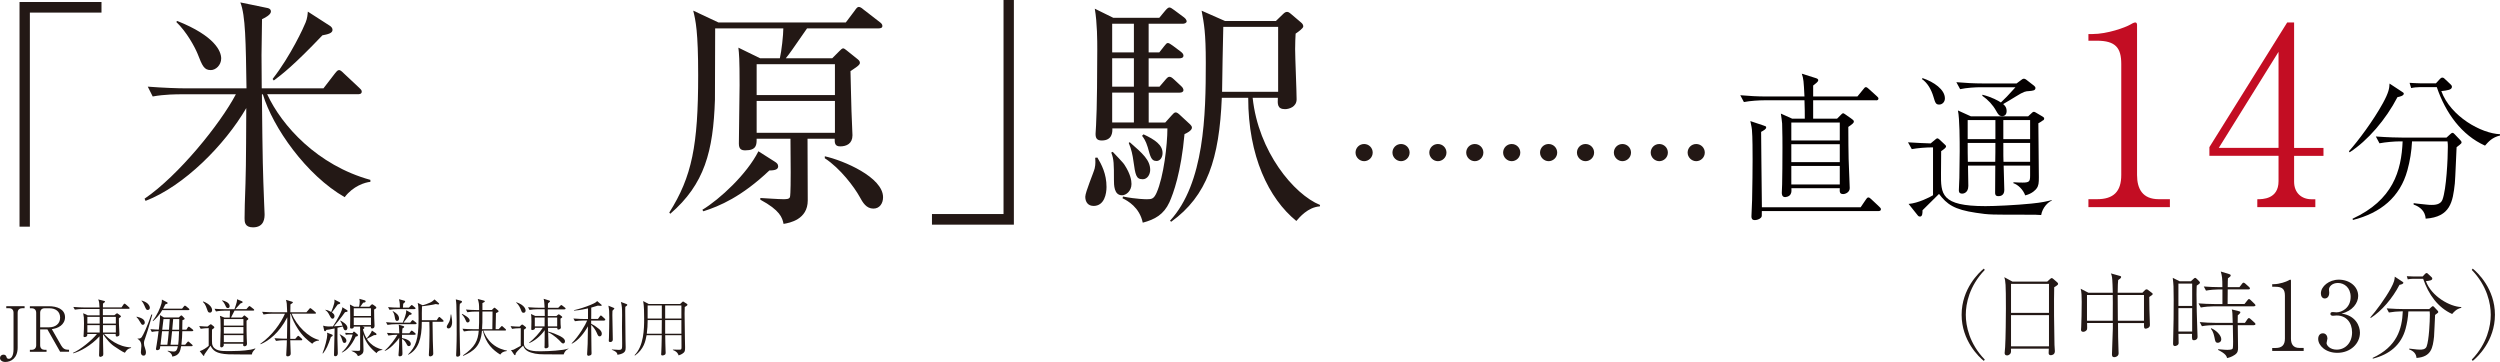<?xml version="1.0" encoding="UTF-8"?>
<svg id="Layer_2" data-name="Layer 2" xmlns="http://www.w3.org/2000/svg" viewBox="0 0 454.47 65.81">
  <defs>
    <style>
      .cls-1 {
        fill: #231815;
      }

      .cls-2 {
        fill: #c30d23;
      }

      .cls-3 {
        fill: #040000;
      }
    </style>
  </defs>
  <g id="_レイヤー_2" data-name="レイヤー 2">
    <g>
      <path class="cls-1" d="M5.43,2.29v38.91h-1.88V.36h14.9v1.93H5.43Z"/>
      <path class="cls-1" d="M62.69,35.86c-7-3.99-13.1-12.7-14.9-18.71h-.18c.13,12.88.18,13.82.4,19.61,0,.4.09,1.79.09,2.15,0,.63,0,2.42-2.11,2.42-1.53,0-1.53-1.03-1.53-1.66,0-.36.04-2.02.04-2.47.22-6.28.22-6.64.27-17.55-3.9,6.69-11.31,14.18-18.31,16.87l-.18-.4c6.19-4.22,13.73-13.55,16.6-18.98h-9.87c-.81,0-3.1,0-5.25.4l-.9-1.79c2.78.22,5.56.31,6.87.31h11.08c-.13-8.44-.18-13.28-1.12-15.62l4.8.99c.31.04.76.18.76.67,0,.63-1.26,1.21-1.62,1.39,0,1.03-.09,6.15-.09,6.51,0,.94.04,5.21.04,6.06h11.22l2.11-2.74c.22-.27.45-.58.72-.58.22,0,.45.18.81.54l2.87,2.69c.22.22.45.4.45.67,0,.45-.4.49-.72.49h-16.47c2.65,5.74,9.15,12.92,18.76,15.57v.36c-.99.09-3.14.76-4.67,2.78ZM38.32,12.74c-1.21,0-1.53-.72-2.42-3.01-.49-1.17-1.93-3.9-3.86-5.74l.18-.18c6.87,2.74,7.99,5.52,7.99,6.82,0,1.21-.99,2.11-1.88,2.11ZM58.61,6.42c-5.21,5.48-7.4,7.14-8.84,8.21l-.22-.27c3.28-4.17,5.74-9.56,6.01-10.28.31-.76.36-1.44.4-1.97l4.04,2.6c.18.13.45.36.45.72,0,.63-.9.81-1.84.99Z"/>
      <path class="cls-1" d="M159.68,5.16h-12.97c-2.78,3.99-3.05,4.44-3.86,5.43h8.44l1.35-1.35c.22-.22.45-.45.63-.45s.4.18.63.36l2.02,1.62c.27.22.4.4.4.67,0,.4-.76.85-1.71,1.48.04,1.12.13,6.19.18,7.23,0,.67.18,3.77.18,4.44,0,1.53-1.08,2.02-2.24,2.02-1.03,0-.99-.72-.99-1.39h-4.94c0,1.79.04,9.65.04,11.22,0,3.46-3.28,4.08-4.4,4.26-.22-1.12-.63-2.47-4.22-4.4v-.31c.72.04,3.32.22,4.13.22.63,0,1.12,0,1.26-.4.13-.49.13-3.72.13-4.49,0-.94-.04-5.12-.04-6.1h-6.15c0,1.08,0,2.11-2.06,2.11-.67,0-1.17-.18-1.17-1.21,0-1.71.13-9.15.13-10.64,0-4.85-.09-5.7-.22-6.82l3.95,1.93h3.59c.31-1.3.63-4.22.63-5.43h-12.39c-.04,2.06,0,11.13-.04,12.97-.31,9.38-1.88,15.35-8.12,20.73l-.18-.22c4.13-6.55,5.25-12.21,5.25-24.95,0-7.99-.45-9.92-.9-11.76l4.58,2.15h23.16l1.62-2.15c.27-.4.49-.67.72-.67s.49.13.85.45l3.01,2.33c.18.13.45.36.45.67,0,.4-.4.45-.72.45ZM139.84,31.01c-5.03,4.76-9.02,6.46-11.98,7.4l-.18-.27c3.19-1.93,8.12-6.51,10.19-10.64l2.96,1.88c.36.22.63.45.63.85,0,.49-.4.76-1.62.76ZM151.78,11.67h-14.23v5.61h14.23v-5.61ZM151.78,18.35h-14.23v5.79h14.23v-5.79ZM158.78,37.92c-1.3,0-1.93-1.08-2.51-2.15-.94-1.71-3.5-5.16-6.33-7v-.36c3.41.76,10.59,3.81,10.59,7.45,0,1.12-.63,2.06-1.75,2.06Z"/>
      <path class="cls-1" d="M169.42,40.84v-1.93h13.01V0h1.88v40.84h-14.9Z"/>
      <path class="cls-1" d="M198.77,37.43c-.94,0-1.48-.67-1.48-1.66,0-.85,1.53-4.4,1.71-5.16.18-.76.13-1.39.09-1.93l.4-.04c.76,1.26,1.66,2.96,1.66,5.34,0,1.21-.36,3.46-2.38,3.46ZM215.33,24.37c-.63,7-2.02,10.77-2.74,12.39-1.03,2.24-2.65,3.14-4.85,3.72-.58-2.78-2.74-3.99-3.68-4.44l.09-.31c2.51.49,4.22.49,4.35.49.9,0,1.26-.09,1.75-1.17,1.3-2.92,1.97-8.75,1.97-11.71h-10.01c.04.72-.04,2.2-1.93,2.2-.9,0-1.12-.45-1.12-1.21,0-.27.09-1.35.09-1.57.18-2.83.22-10.64.22-13.73,0-1.57,0-4.8-.45-7.45l3.37,1.66h8.35l1.08-1.3c.31-.36.54-.58.76-.58.27,0,.49.22.9.49l1.75,1.3c.31.22.49.54.49.72,0,.31-.4.45-.72.45h-6.19v5.21h1.93l.85-1.08c.36-.45.49-.63.72-.63s.49.22.9.49l1.44,1.08c.22.18.49.4.49.72,0,.4-.4.49-.72.49h-5.61v5.16h1.97l1.08-1.26c.31-.36.49-.54.72-.54.27,0,.45.13.81.45l1.35,1.26c.27.22.4.54.4.72,0,.27-.27.45-.67.45h-5.65v5.43h3.01l1.17-1.3c.27-.31.49-.54.72-.54s.49.18.9.58l1.75,1.62c.18.18.31.36.31.58,0,.54-1.03,1.03-1.35,1.17ZM203.98,35.5c-1.48,0-1.48-1.88-1.48-2.83,0-2.78,0-3.72-.49-4.94l.27-.13c.31.36,1.93,1.97,2.15,2.38,1.08,1.66,1.26,2.83,1.26,3.46,0,1.3-.99,2.06-1.71,2.06ZM206.13,4.31h-3.95v5.21h3.95v-5.21ZM206.13,10.59h-3.95v5.16h3.95v-5.16ZM206.13,16.83h-3.95v5.43h3.95v-5.43ZM207.7,32.58c-1.17,0-1.3-.76-1.66-3.32-.13-.99-.36-2.15-.85-3.28l.18-.13c2.38,2.06,3.72,3.28,3.72,5.03,0,.76-.45,1.71-1.39,1.71ZM210.21,29.26c-.9,0-1.08-.72-1.57-2.51-.36-1.17-.72-1.66-1.03-2.06l.27-.27c2.11.99,3.46,1.93,3.46,3.41,0,.72-.4,1.44-1.12,1.44ZM239.92,37.52c-2.15.13-3.72,2.02-4.26,2.65-5.03-4.08-8.75-11.8-8.75-22.39h-4.8c-.45,11.04-2.65,17.82-9.2,22.53l-.22-.18c6.28-6.82,6.51-19.34,6.51-28.68,0-5.56-.31-7.05-.76-9.51l4.26,1.88h9.24l1.3-1.26c.27-.27.49-.4.72-.4s.4.09.76.4l1.8,1.53c.27.22.4.45.4.72,0,.31-.85.94-1.39,1.3-.04.76-.09,1.62-.09,2.83,0,1.44.27,7.72.27,9.11s-1.39,1.79-2.11,1.79c-1.44,0-1.35-.99-1.3-2.06h-4.58c1.03,9.78,7.49,17.55,12.25,19.48l-.04.27ZM232.34,4.89h-9.96c-.04,1.71-.22,9.96-.22,11.8h10.19V4.89Z"/>
    </g>
    <g>
      <path class="cls-3" d="M341.05,18.23h-11.44v3.34h4.35l.63-.63c.14-.14.32-.35.46-.35.12,0,.23.09.4.2l1.07.75c.29.2.49.35.49.55,0,.26-.29.49-1.01.98,0,1.96.03,4.93.06,5.88.03.81.2,5.16.2,5.24,0,.78-.81,1.09-1.18,1.09-.69,0-.66-.43-.63-1.07h-8.79c0,.26.06.75-.14,1.07-.26.52-.98.55-1.01.55-.6,0-.6-.63-.6-.78,0-.43.06-1.09.06-1.53.03-.6.06-4.78.06-6.68,0-.32,0-3.05-.06-4.38-.03-.29-.14-1.27-.23-1.81l2.05.92h2.3c0-1.27,0-1.47-.06-3.34h-7.29c-.92,0-2.54.09-3.72.32l-.66-1.24c1.58.14,3.17.23,4.78.23h6.89c-.14-2.79-.17-3.23-.49-4.15l2.56.81c.29.09.43.2.43.37,0,.29-.35.52-.92.98v1.99h8.04l1.09-1.33c.17-.23.29-.37.46-.37s.35.17.52.32l1.47,1.33c.17.17.29.26.29.43,0,.26-.23.32-.43.32ZM341.45,38.37h-21.17c0,.89.03,1.01-.17,1.21-.26.29-.78.43-1.09.43-.52,0-.63-.29-.63-.66,0-.46.12-2.54.12-2.97.06-3.05.09-5.39.09-7.43,0-.92,0-4.21-.12-5.36-.03-.35-.06-.46-.29-1.58l2.33.78c.43.14.55.17.55.37,0,.32-.46.55-.92.81,0,1.87.09,8.24.14,13.71h17.95l.98-1.44c.12-.17.23-.35.43-.35.14,0,.32.12.49.29l1.5,1.41c.17.14.29.29.29.46,0,.26-.26.32-.46.32ZM334.45,22.27h-8.81v3.26h8.81v-3.26ZM334.45,26.21h-8.81v3.26h8.81v-3.26ZM334.45,30.16h-8.81v3.37h8.81v-3.37Z"/>
      <path class="cls-3" d="M371.04,39.09c-.66-.06-1.41-.06-1.87-.06-7.26,0-7.52.03-9.97-.35-3.95-.58-5.27-1.53-6.71-3.43-.49.46-2.56,2.54-3,2.97,0,.49,0,1.15-.46,1.15-.09,0-.26-.03-.37-.17l-1.7-2.13c1.7-.12,3.92-1.24,4.44-1.58v-8.7c-1.27,0-2.79.12-3.86.32l-.69-1.24c1.09.09,3.26.17,4.12.2l.75-.63c.23-.2.35-.29.49-.29.12,0,.26.14.35.2l.95.89c.17.14.26.26.26.37,0,.26-.43.55-.89.86,0,.32,0,.69-.03,3.98-.03,3.83-.03,6.02,8.07,6.02,1.7,0,5.5-.17,8.35-.46,2.02-.2,2.74-.4,3.69-.63l.03.09c-.69.26-1.7,1.27-1.93,2.62ZM352.52,19.01c-.63,0-.72-.35-1.04-1.41-.37-1.27-1.07-2.54-2.1-3.23l.12-.17c2.05.69,4.06,2.07,4.06,3.69,0,.66-.49,1.12-1.04,1.12ZM368.85,16.56c-.6.03-.89.03-2.45,1.01-.09.06-1.93,1.18-2.25,1.35.26.23.63.55.63,1.27,0,.55-.26.92-.81.92s-.75-.35-1.09-.95c-.6-1.09-1.47-2.02-2.51-2.74v-.2c1.73.43,2.88,1.09,3.37,1.41.6-.55,1.44-1.41,2.65-2.77h-6.37c-.86,0-2.51.09-3.69.35l-.69-1.27c1.53.14,3.28.23,4.78.23h6.17l.84-.63c.14-.12.32-.23.49-.23s.4.14.46.2l1.38,1.07c.17.14.26.26.26.43,0,.46-.55.49-1.18.55ZM371.36,21.89c-.12.12-.49.35-.81.52,0,1.41.09,8.27.09,9.82,0,.98-.03,1.53-.43,2.05-.09.14-.72.92-2.05,1.24-.4-1.09-1.33-1.96-2.16-2.22l.03-.17c.84.06,1.3.06,1.67.06,1.24,0,1.35-.23,1.35-1.3v-1.79h-4.81c0,.66.12,4.06.12,4.44,0,1.12-.89,1.12-1.09,1.12-.58,0-.58-.4-.58-.66,0-1.15.03-3.69.03-4.9h-4.96c0,.52.06,3.11.06,3.69,0,1.38-1.04,1.41-1.09,1.41-.63,0-.63-.4-.63-.63,0-.63.09-1.64.09-2.25.03-1.09.06-3.37.06-4.84,0-1.81,0-5.91-.32-7.4l2.36,1.07h10.4l.72-.66c.09-.09.2-.17.32-.17.09,0,.23.06.32.12l1.27.75c.12.09.29.17.29.35,0,.23-.14.29-.23.37ZM362.74,21.83h-5.04v3.46h5.04v-3.46ZM357.7,25.98c0,1.15,0,2.28.03,3.43h4.98c.03-.55.03-2.94.03-3.43h-5.04ZM369.05,21.83h-4.87v3.46h4.87v-3.46ZM369.05,25.98h-4.87c0,2.42,0,2.71.03,3.43h4.84v-3.43Z"/>
      <path class="cls-2" d="M379.65,37.65v-1.44h1.57c2.96,0,4.4-1.35,4.4-4.4V11.62c0-2.92-1.03-4.22-4.44-4.22h-1.53v-1.21h.72c2.74,0,6.01-1.21,6.87-1.71.31-.18.67-.4.94-.4.22,0,.31.22.31.45v27.28c0,2.56,1.03,4.4,3.95,4.4h2.02v1.44h-14.81Z"/>
      <path class="cls-2" d="M417.04,28.32v4.71c0,2.06,1.39,3.19,3.14,3.19h.72v1.44h-10.55v-1.44c.94,0,3.86,0,3.86-3.28v-4.62h-12.57v-1.57l14.14-22.66h1.26v22.8h5.34v1.44h-5.34ZM414.21,9.42l-10.86,17.46h10.86V9.42Z"/>
      <path class="cls-3" d="M435.83,17.66c-2.13,4.09-5.39,7.89-8.7,10.03l-.12-.2c1.67-1.87,4.41-5.53,6.17-8.73,1.07-1.96,1.18-2.71,1.21-3.57l2.19,1.44c.29.17.4.26.4.4,0,.37-.72.55-1.15.63ZM447.21,26.27s-.29.23-.63.49c-.06,1.04-.23,5.65-.32,6.57-.37,3.37-.81,6.11-5.3,6.42-.09-1.35-1.01-2.16-2.19-2.56v-.26c.43.06.63.09,2.3.26.4.06.75.06.95.06.49,0,1.64,0,1.99-.95.72-1.9.98-7.49.98-9.59,0-.46,0-.52-.06-1.01h-6.45c-.09,1.79-.37,3.54-.84,5.24-1.33,4.9-4.87,7.78-9.91,9.05l-.06-.23c7.35-3.4,8.87-8.67,9.1-14.06h-.49c-1.01,0-2.62.14-3.72.35l-.66-1.24c2.16.17,4.23.2,4.78.2h8.07l.66-.6c.2-.17.29-.26.43-.26s.23.09.37.23l1.04,1.09c.09.09.23.26.23.4,0,.17-.09.26-.29.4ZM451.74,26.47c-4.23-1.9-7.14-5.88-8.76-10.63h-3.08c-.46,0-1.12.06-1.58.17l-.29-.95c.52.03,1.61.09,2.05.09h2.74l.66-.72c.29-.32.4-.32.52-.32.2,0,.4.17.49.29l1.01.95c.12.12.23.23.23.43,0,.55-.81.66-1.93.78,1.7,4.64,7.29,7.72,10.69,7.84v.23c-1.47.35-2.13,1.15-2.74,1.84Z"/>
    </g>
    <g>
      <path class="cls-1" d="M4,56.04c-.47,0-.79.27-.79.83v6.31c0,1.96-1.25,2.62-2.23,2.62-.61,0-.98-.32-.98-.72,0-.36.28-.61.64-.61.28,0,.47.17.52.36.05.18.11.4.44.4.36,0,.86-.4.86-1.75v-6.62c0-.51-.28-.83-.79-.83h-.53v-.37h3.33v.37h-.47Z"/>
      <path class="cls-1" d="M10.94,63.96l-2.32-4.08h-1.32v2.88c0,.57.35.83.81.83h.35v.36h-3.03v-.36h.34c.47,0,.81-.28.81-.83v-5.89c0-.54-.32-.83-.81-.83h-.34v-.37h3.5c1.36,0,2.89.49,2.89,2,0,.66-.32,1.19-.77,1.54-.56.43-1.1.53-1.63.62l1.7,2.97c.33.57.7.78,1.26.78h.17v.36h-1.61ZM9.01,56.04h-.9c-.51,0-.81.32-.81.83v2.63h1.63c1.08,0,2-.59,2-1.75s-.86-1.71-1.93-1.71Z"/>
      <path class="cls-1" d="M22.73,64.14c-.5-.18-1.65-.98-1.65-.98-1.04-.62-1.71-1.5-2.36-2.43.01.52.02,2.79.05,3.26,0,.06.01.31.01.35,0,.19-.02.3-.15.39-.15.1-.32.15-.39.15-.19,0-.23-.2-.23-.32,0-.09.01-.49.02-.57,0-.45.05-2.44.06-2.85-1.53,1.68-3.55,2.77-4.78,3.09l-.05-.08c1.35-.57,3.5-2.35,4.36-3.43h-1.75c0,.26-.02.32-.06.36-.1.14-.26.2-.43.2-.19,0-.2-.12-.2-.19,0-.03.01-.16.02-.2.05-.54.07-1.58.07-2.09,0-1.07-.02-1.2-.15-1.86l.84.39h2.15c0-.17,0-.48-.01-1.16h-3.05c-.4,0-1.02.05-1.45.12l-.27-.49c.85.07,1.68.09,1.88.09h2.88c-.02-.62-.06-1.12-.24-1.46l1.07.27c.07.02.17.05.17.12,0,.07-.03.11-.14.19-.09.08-.17.14-.23.18,0,.05-.01.47-.01.69h3.38l.37-.54c.06-.08.1-.14.16-.14.08,0,.16.07.22.11l.61.54c.06.05.11.1.11.17,0,.1-.1.12-.17.12h-4.69v1.16h2.09l.37-.29c.06-.05.08-.06.12-.06.03,0,.08.02.11.05l.49.36c.07.06.1.08.1.15,0,.06-.03.1-.1.15q-.16.1-.27.19c0,.86,0,.9.09,2.66.01.11.01.23.01.24,0,.19-.03.27-.19.35-.1.06-.22.08-.27.08-.23,0-.23-.16-.22-.48h-2.12c.83.9,2.59,2.38,4.92,2.45v.1c-.64.16-.77.34-1.12.86ZM18.12,57.6h-2.24v1.23h2.24v-1.23ZM18.12,59.1h-2.24v1.35h2.24v-1.35ZM21.06,57.6h-2.34v1.23h2.34v-1.23ZM21.06,59.1h-2.34v1.35h2.34v-1.35Z"/>
      <path class="cls-1" d="M25.96,59.05c-.2,0-.27-.12-.5-.53-.27-.49-.39-.62-.65-.89l.03-.07c.69.18,1.48.42,1.48,1.1,0,.23-.18.39-.36.39ZM26.41,61.42c-.15.39-.24.64-.24.98,0,.32.06.5.2.9.15.42.16.62.16.76,0,.25-.07.59-.43.59-.41,0-.49-.4-.49-.62,0-.18.09-.95.09-1.11,0-.82-.37-1.14-.68-1.31v-.07c.39.06.61-.08.74-.25.28-.39,1.02-1.94,1.76-4.12l.17.03c-.83,2.86-1.01,3.5-1.28,4.22ZM26.88,56.35c-.28,0-.32-.09-.65-.85-.25-.56-.41-.7-.51-.81l.05-.06c.26.09.72.25,1.03.52.25.23.44.53.44.78,0,.04,0,.41-.36.41ZM35,60.21h-1.86c-.01.56-.06,1.66-.16,2.46h.68l.37-.44c.11-.12.12-.15.18-.15.03,0,.07,0,.2.12l.5.44c.07.06.11.1.11.17,0,.1-.1.12-.17.12h-1.92c-.16.89-.32,1.69-1.61,1.9-.03-.51-.52-.86-.84-.99l.02-.09c.24.06.69.16,1.02.16.37,0,.65-.09.81-.98h-3.2c-.05.39-.05.43-.09.5-.1.16-.32.23-.44.23-.19,0-.25-.11-.25-.24,0-.01.12-.66.12-.7.08-.4.32-2.16.36-2.52-.07,0-.73.03-1.23.14l-.27-.5c.78.07,1.37.08,1.54.08.25-2.08.24-2.24.2-2.65l.73.44h2.7l.31-.28c.09-.08.1-.09.16-.09s.12.06.16.09l.36.38s.08.08.08.15-.07.1-.16.15c-.05.02-.15.06-.24.09-.01.24-.02.33-.02.44-.01.2-.02,1.11-.02,1.29h.75l.25-.4c.05-.06.11-.15.18-.15.05,0,.1.03.2.11l.52.41s.11.1.11.17c0,.11-.1.12-.17.12ZM34.26,56.38h-4.77c-.54.98-1.27,1.65-1.67,2l-.06-.07c.81-1.03,1.35-2.28,1.59-3.13.06-.22.07-.35.08-.72l.9.47c.07.03.14.07.14.17s-.03.11-.4.22c-.11.22-.17.34-.42.79h3.45l.33-.41c.07-.08.11-.14.18-.14s.18.09.22.11l.5.42s.1.09.1.17c0,.1-.09.11-.17.11ZM29.46,60.21l-.28,2.46h1.24c.12-.93.14-1.04.27-2.46h-1.23ZM29.72,58c-.05.27-.19,1.63-.23,1.94h1.23l.14-1.94h-1.14ZM31.28,60.21c-.16,1.49-.17,1.68-.28,2.46h1.39c.05-.4.14-1.23.16-2.46h-1.26ZM31.48,58c-.02.28-.14,1.63-.17,1.94h1.25c.02-1.49.02-1.66.03-1.94h-1.11Z"/>
      <path class="cls-1" d="M46.08,63.8c-.22.25-.26.45-.3.64-.67-.01-3.63,0-4.23-.03-2.28-.1-2.84-.7-3.28-1.56-.36.52-.73,1.03-1.1,1.56-.03.2-.06.28-.14.28-.05,0-.08-.03-.11-.08l-.61-.78c.53-.14,1.36-.69,1.63-.98v-3.2c-.41,0-1.03.05-1.46.12l-.27-.49c.78.07,1.41.08,1.52.08l.43-.34c.07-.05.11-.07.16-.07s.09.02.12.05l.44.35s.08.09.08.16c0,.05-.01.08-.03.11-.05.05-.08.07-.39.3,0,.09-.03,2.32.02,2.61.27,1.29,1.73,1.29,2.63,1.29h.86c.51,0,2.19-.01,3.56-.26.34-.07.6-.16.77-.22l.05.06c-.06.07-.09.1-.36.4ZM38.16,56.83c-.32,0-.37-.18-.49-.53-.35-1.04-.59-1.24-.79-1.4l.07-.1c1.11.43,1.61,1.08,1.61,1.57,0,.26-.16.47-.4.47ZM46.05,56.46h-3.41c-.07.12-.51,1.04-.64,1.26h2l.28-.28c.06-.07.09-.1.14-.1s.12.06.12.06l.51.41c.09.07.09.11.09.15,0,.1-.02.12-.32.34,0,1.71,0,2.27.03,3.12.01.29.05.77.05,1.06,0,.47-.4.47-.45.47-.01,0-.25,0-.25-.24,0-.03.01-.12.02-.22h-3.55c.02.25.02.31-.03.42-.07.11-.22.24-.37.24-.14,0-.24-.08-.24-.25,0-.08.01-.17.01-.25.03-.76.07-2.26.07-2.69,0-1.92-.02-2.03-.14-2.55l.85.33h.94c.03-.86.03-.95.05-1.26h-1.09c-.23,0-.92.03-1.46.14l-.26-.49c.59.05,1.29.08,1.88.08h1.74c.47-1.31.47-1.49.47-1.81l.84.34c.16.07.18.11.18.18,0,.1-.05.12-.41.26-.15.16-.61.68-.92,1.02h2.01l.36-.41c.12-.14.15-.15.19-.15.06,0,.12.05.23.12l.53.42c.06.03.11.09.11.17,0,.11-.11.11-.17.11ZM41.42,56c-.23,0-.31-.15-.4-.36-.28-.64-.48-.82-.65-.96l.03-.08c.45.09,1.35.42,1.35,1.06,0,.26-.19.35-.34.35ZM44.25,58h-3.56v1.19h3.56v-1.19ZM44.25,59.46h-3.56v1.19h3.56v-1.19ZM44.25,60.92h-3.56v1.28h3.56v-1.28Z"/>
      <path class="cls-1" d="M56.77,62.5c-.82-.62-1.76-1.36-2.63-2.74-.54-.84-1.01-1.74-1.28-2.7h-.09c-.03,1.56-.03,1.73-.03,2.27,0,.28,0,1.12.03,2.27h.9l.36-.41c.11-.14.14-.14.19-.14.03,0,.08.01.19.11l.43.39c.06.06.11.12.11.19,0,.1-.09.12-.17.12h-2.02c.01.37.09,2.32.09,2.38,0,.15-.01.28-.19.42-.17.12-.31.12-.36.12-.2,0-.27-.09-.27-.26,0-.01,0-.07.01-.15.09-1.29.1-2.2.11-2.52h-.53c-.4,0-1.03.05-1.45.12l-.27-.49c.85.07,1.68.09,1.88.09h.39c0-.53.06-3.62.06-3.89-1.49,2.85-3.36,4.27-4.86,4.9l-.05-.08c2.19-1.53,3.73-3.76,4.48-5.47h-2.43c-.4,0-1.03.05-1.46.14l-.26-.49c.85.07,1.67.08,1.88.08h2.68c-.06-1.58-.07-1.77-.23-2.25l1.1.33c.1.03.16.06.16.14s-.05.1-.44.36c-.01.28-.01.49-.02,1.42h2.93l.51-.6c.09-.11.12-.15.18-.15s.17.09.22.12l.72.61c.06.05.1.09.1.17,0,.1-.09.11-.17.11h-4.26c.98,2.25,3.03,4.3,4.98,4.78v.1c-.61.05-.97.28-1.21.56Z"/>
      <path class="cls-1" d="M60.16,61.25c-.56,1.63-.82,2.2-1.44,3l-.09-.03c.43-1.02.87-2.78.87-3.39,0-.1-.02-.26-.05-.36l.91.35c.08.03.12.08.12.15,0,.15-.14.2-.33.29ZM62.72,56.75c-.6.91-1.94,2.48-2.02,2.57.16-.01,1.28-.09,1.57-.11-.18-.53-.33-.75-.42-.87l.05-.06c.25.14,1.26.67,1.26,1.32,0,.24-.15.45-.34.45-.28,0-.35-.23-.5-.7l-.97.23c-.02,1.12-.01,1.66-.01,1.96.01.41.07,2.57.07,2.68,0,.43-.26.54-.44.54-.25,0-.25-.18-.25-.26,0-.41.06-2.17.06-2.53s.03-1.94.05-2.27c-.69.16-1.14.24-1.49.27-.1.18-.15.24-.25.24-.05,0-.14-.03-.16-.14l-.19-.87c.51.18,1.18.16,1.78.14.7-1.01,1.82-3.04,1.7-3.49l.87.53c.09.06.1.11.1.17,0,.12-.11.16-.47.2ZM61.39,55.35c-.54.77-.73,1.02-1.06,1.44.24.18.48.36.48.68,0,.23-.14.47-.35.47s-.32-.16-.58-.67c-.22-.41-.33-.61-.75-.92l.02-.04c.16.02.49.07,1.06.41.1-.26.6-1.46.6-1.99,0-.08-.02-.2-.03-.28l.96.49c.07.03.11.08.11.16,0,.11-.08.16-.47.26ZM62.63,62.34c-.26,0-.31-.14-.45-.62-.02-.08-.18-.57-.43-.91l.02-.05c.65.36,1.2.7,1.2,1.18,0,.19-.11.4-.34.4ZM64.68,61.16c-.83,1.71-1.56,2.49-2.53,2.94v-.08c.91-.74,1.67-2.1,1.95-3.21h-.62c-.18,0-.44.02-.62.06l-.11-.37c.2.02.64.05.81.05h.54l.12-.18c.03-.06.08-.09.12-.09.06,0,.1.05.14.07l.51.43c.06.05.08.09.08.15,0,.2-.23.24-.39.25ZM68.44,64.19c-1.19-.96-1.96-1.94-2.43-3.43,0,.19.01.41.01.6.01.36.06,2.26.06,2.29,0,.48-.2.66-.33.75-.15.12-.36.27-.69.33-.14-.31-.24-.56-1.16-.94l.02-.04c.22.01.95.03,1.06.03.35,0,.49,0,.49-.24v-3.63c0-.41,0-.45-.01-.54h-1.15c0,.12.01.36-.39.36-.27,0-.28-.12-.28-.23,0-.26.03-1.44.03-1.68,0-.3-.02-1.57-.02-1.83,0-.17-.01-.44-.05-.64l.78.41h.9c.08-.32.11-.73.11-.93,0-.17-.02-.37-.07-.51l1,.28c.1.03.15.1.15.18,0,.19-.2.22-.45.24-.08.11-.45.64-.53.74h1.66l.32-.34s.12-.1.19-.1.12.03.17.07l.47.34c.07.05.11.11.11.19,0,.14-.15.22-.4.35,0,.11.02,1.44.02,1.48.01.24.06,1.34.06,1.49,0,.34-.2.47-.44.47-.2,0-.26-.1-.22-.34h-1.57l.19.05c.12.03.2.1.2.16,0,.11-.14.22-.26.28,0,.08.17.85.64,1.65.19-.16.81-.85.98-1.42l.72.49c.09.06.11.11.11.2,0,.15-.18.16-.44.14-.43.24-.87.47-1.31.68.09.16.28.47.65.81.62.59,1.29.91,2.19,1.14v.05c-.79.11-.97.4-1.09.61ZM67.44,56.04h-3.13v1.41h3.13v-1.41ZM67.44,57.72h-3.13v1.37h3.13v-1.37Z"/>
      <path class="cls-1" d="M75.37,60.86h-2.29v.6c.69.12,1.6.45,1.6,1.06,0,.34-.24.4-.35.4-.22,0-.25-.07-.48-.49-.09-.18-.39-.67-.77-.82.01.36.08,2.38.08,2.61,0,.26-.03.36-.1.42-.09.08-.24.14-.37.14-.25,0-.25-.17-.25-.26,0-.07.06-.74.07-.89.03-.5.07-1.4.07-2.23-.51.81-1.79,2.1-2.62,2.4l-.03-.06c1.11-.99,1.86-2.1,2.32-2.88h-.19c-.36,0-1,.05-1.46.14l-.26-.49c.62.05,1.25.08,1.88.08h.37c-.05-1.06-.06-1.17-.1-1.56l.83.24s.16.06.16.16c0,.09-.15.18-.32.28-.02.23-.05.39-.06.87h1.31l.24-.32c.09-.11.12-.16.18-.16.07,0,.17.08.22.11l.41.34c.06.05.11.09.11.18,0,.1-.09.11-.17.11ZM75.57,58.94h-3.68c-.35,0-.99.03-1.45.12l-.27-.49c.62.06,1.26.09,1.88.09h1.16c.17-.39.39-.98.45-1.19.15-.43.2-.71.17-1.08l.93.51c.06.03.07.09.07.14,0,.2-.23.2-.39.2-.37.47-.75.95-1.1,1.42h1.23l.26-.33s.11-.14.17-.14c.07,0,.16.08.2.11l.42.33c.06.05.11.09.11.17,0,.1-.09.12-.17.12ZM75.37,56.2h-3.11c-.35,0-1,.03-1.45.12l-.27-.49c.62.06,1.26.09,1.88.09h.27c.01-.29.02-.87-.16-1.53l.98.27c.08.02.15.07.15.16,0,.1-.22.27-.36.4-.01.09-.03.47-.05.7h1.08l.33-.33c.11-.11.14-.14.18-.14.07,0,.15.07.2.11l.39.33c.07.06.11.09.11.17,0,.1-.09.12-.17.12ZM72.19,58.34c-.31,0-.34-.24-.43-.74-.09-.48-.14-.66-.39-.99l.07-.05c.57.33,1.1.72,1.1,1.33,0,.07,0,.44-.35.44ZM80.45,58.5h-1.82c0,.09.05,3.03.05,3.39,0,.08.08,2.29.08,2.4,0,.4-.42.5-.54.5-.25,0-.26-.2-.26-.28,0-.19.06-1.16.07-1.37.05-1.71.05-3.01.05-3.27,0-.44-.01-.92-.03-1.36h-1.37c0,3.06-.62,5.02-2.46,5.98l-.05-.05c1.42-1.45,1.92-2.65,1.92-6.53,0-.91-.02-1.82-.05-2.17-.02-.27-.07-.5-.11-.68l.91.44c.45-.12.9-.3,1.32-.48.34-.15.64-.39.83-.59l.77.68c.06.06.07.08.07.12,0,.07-.05.12-.17.12-.07,0-.09,0-.45-.08-.49.15-1.87.33-2.5.41-.05.7-.01,1.83-.02,2.53h2.7l.28-.43s.11-.16.19-.16c.05,0,.09.02.22.14l.45.41s.11.12.11.19c0,.12-.11.12-.17.12Z"/>
      <path class="cls-1" d="M81.54,59.71c-.23,0-.32-.16-.32-.31,0-.14.05-.2.36-.75.14-.24.27-.54.36-1.49h.08c.05.28.17.95.17,1.39,0,.72-.3,1.16-.66,1.16ZM83.59,55.25c-.03.35-.05.54-.05,1.46,0,2.13.01,4.27.07,6.4,0,.2.05,1.11.05,1.31,0,.37-.4.42-.49.42-.2,0-.25-.11-.25-.27,0-.2.05-1.06.05-1.23.03-.98.05-1.63.05-2.57,0-1.4,0-4.18-.06-5.35-.01-.36-.05-.61-.1-1l.94.25c.1.02.18.06.18.16,0,.15-.09.22-.39.41ZM85.01,58.62c-.2,0-.26-.16-.34-.36-.22-.57-.51-.91-.72-1.12l.07-.08c.26.14,1.36.67,1.36,1.19,0,.22-.18.37-.37.37ZM90.97,64.48c-1.37-.85-2.63-1.99-3.2-4.36h-.16c-.22,2.79-1.48,3.7-3.39,4.57l-.07-.08c2.23-1.5,2.75-2.75,2.88-4.5h-1.24c-.35,0-.99.04-1.46.14l-.26-.49c.59.05,1.29.08,1.88.08h1.1c.05-.86.05-1.32.05-3.2h-.68c-.35,0-.99.03-1.46.12l-.26-.49c.59.05,1.28.09,1.88.09h.52c-.01-1.1-.01-1.23-.25-2.01l1.01.26c.2.06.27.07.27.18,0,.09-.06.12-.43.31v1.26h1.71l.31-.31c.07-.07.11-.11.18-.11.06,0,.09.03.17.1l.45.37c.07.06.11.1.11.17,0,.12-.06.16-.47.34-.03.7-.06,2.18-.06,2.91h.56l.39-.41c.08-.08.12-.15.18-.15s.09.02.2.12l.45.41c.07.07.11.1.11.18,0,.11-.14.11-.18.11h-3.95c.31.83.81,1.69,1.6,2.38,1.08.94,2.27,1.18,2.69,1.26v.08c-.79.1-.98.35-1.2.64ZM87.7,56.64c0,1.87,0,2.4-.07,3.2h1.87c.01-.22.03-1.71.03-2.07,0-.17.01-.98.01-1.14h-1.85Z"/>
      <path class="cls-1" d="M102.49,64.42h-2.12c-2.18,0-2.8,0-3.78-.31-.9-.27-1.24-.69-1.5-1.27-.06.04-1.09.98-1.32,1.36-.07.34-.07.36-.16.36-.06,0-.1-.03-.14-.08l-.58-.85c.09.01.28.01.49-.07.16-.07.51-.26,1.28-.69,0-.7,0-2.43.01-3.21-.72,0-1.27.07-1.59.12l-.26-.49c.61.06,1.14.08,1.63.09l.29-.27c.11-.1.12-.11.19-.11.06,0,.11.05.16.07l.43.34c.1.08.12.11.12.17,0,.08-.09.14-.14.17-.15.09-.16.1-.26.2v2.6c.16,1.31,2.01,1.31,3.04,1.31.14,0,2.26-.01,4.08-.27.47-.07.82-.18.97-.23v.06c-.48.2-.74.61-.86,1ZM95.18,56.86c-.27,0-.32-.12-.48-.53-.11-.29-.37-.92-.87-1.33l.03-.06c1.57.53,1.69,1.34,1.69,1.51,0,.25-.16.41-.37.41ZM102.63,56.25h-3.05v1.21h1.56l.26-.22c.11-.09.14-.1.18-.1.03,0,.09.02.14.06l.42.32s.07.07.07.11c0,.08-.02.1-.32.29,0,.33,0,.73.02,1.03.01.2.05.59.05.61,0,.29-.43.35-.45.35-.22,0-.2-.16-.2-.31h-1.68v.67c.76.2,1.48.48,2.02.75.28.14,1.06.5,1.06,1.02,0,.23-.15.4-.33.4-.19,0-.33-.16-.45-.3-.22-.25-1.17-1.23-2.28-1.74.01.32.03,1.74.05,2.03,0,.07.02.48.02.53,0,.35-.48.36-.5.36-.1,0-.24-.02-.24-.25,0-.03.02-.18.02-.19.01-.18.01-.31.01-.77,0-.29,0-1.69.01-2.09-.74,1.09-1.92,2.01-2.82,2.35l-.03-.06c.92-.7,1.93-1.82,2.5-2.72h-1.42s0,.19-.07.26c-.1.09-.31.15-.41.15-.15,0-.19-.05-.19-.23,0-.06.01-.34.01-.4.01-.17.02-.47.02-.92,0-.91-.03-1.12-.08-1.37l.76.35h1.75c0-.61-.02-.99-.02-1.21h-1.31c-.4,0-1.02.05-1.45.12l-.27-.49c.85.07,1.68.09,1.88.09h1.14c-.05-.96-.08-1.32-.19-1.62l1,.3c.12.03.17.06.17.14,0,.06-.02.1-.1.16-.11.08-.15.11-.26.23-.02.11-.02.16-.02.25v.56h1.87l.37-.37c.08-.08.14-.14.19-.14s.17.08.2.11l.47.37c.06.05.11.09.11.17,0,.1-.09.12-.17.12ZM97.22,57.73v1.61h1.78s.01-1.45.01-1.61h-1.79ZM101.29,57.73h-1.71c0,.74,0,.78.02,1.61h1.69v-1.61Z"/>
      <path class="cls-1" d="M109.86,58.28h-2.4c0,.26,0,.3.01.58.54.27,1.04.61,1.42.94.28.25.51.5.51.86,0,.23-.11.49-.39.49-.25,0-.33-.19-.54-.68-.19-.45-.6-1.06-1-1.41.01.73.03,3.91.05,4.55,0,.1.02.51.02.6,0,.23-.08.31-.18.36-.14.07-.35.11-.41.11-.12,0-.22-.14-.22-.28,0-.05.01-.16.01-.22.09-1.08.1-1.68.14-4.86-.65,1.18-1.73,2.57-2.92,3.16l-.05-.06c1.28-1.24,2.57-3.46,2.83-4.15h-.77c-.41,0-1.03.05-1.46.12l-.27-.49c.85.07,1.68.09,1.9.09h.75v-1.93c-1.45.33-2.17.39-2.55.41v-.08c1.03-.25,2.07-.56,3.05-.98.9-.37,1.01-.52,1.16-.68l.75.64c.09.07.09.1.09.12,0,.1-.15.11-.22.11-.1,0-.32-.02-.5-.04-.28.1-.47.16-1.19.36v1.27s-.01.79-.01.79h1.23l.35-.48c.06-.07.1-.15.17-.15s.17.08.23.14l.48.44s.11.11.11.19c0,.1-.09.12-.17.12ZM111.54,56.27s-.17.18-.2.22c-.01.15-.02.28-.02.78,0,1.25.08,3.24.08,4.48,0,.28-.23.43-.45.43-.28,0-.28-.17-.28-.25s.03-.44.03-.52c.03-1.21.06-2.44.06-3.67,0-1.15-.01-1.35-.16-2.17l.91.37c.16.07.17.08.17.12,0,.07-.03.1-.12.19ZM113.67,55.8c-.01.32-.01.51-.01.68,0,1.36.03,4.59.05,5.24.01.23.03,1.2.03,1.4,0,.62-.02,1.14-1.49,1.38-.05-.51-.51-.7-1.02-.91v-.06c.32.02.97.07,1.25.07.62,0,.62-.15.62-1.13,0-.49-.03-2.6-.03-3.03,0-.34.02-1.84.02-2.15,0-1.29-.03-1.66-.22-2.4l1.04.39c.11.05.12.09.12.14,0,.09-.03.12-.37.37Z"/>
      <path class="cls-1" d="M124.48,55.8c-.01.34-.03.84-.03,1.18,0,.77.03,3.16.06,4.59.01.45.03,1.41.03,1.57,0,.53-.03.78-.26.98-.35.32-.76.43-.92.49-.07-.25-.23-.68-1.03-.98v-.08c.18,0,.97.02,1.14.02.42,0,.42-.09.42-.53,0-.53-.02-1.66-.01-2.1h-2.95c.01.43.03,2.33.06,2.71.01.23.02.36.02.48,0,.16-.03.28-.15.35-.12.08-.27.14-.42.14-.22,0-.25-.11-.25-.25,0-.05.02-.2.02-.24.01-.17.09-2.1.09-2.99v-.2h-2.76c-.2,1.09-.47,2.5-2.11,3.7l-.07-.08c1.67-1.67,1.74-4.71,1.74-6.64,0-.92-.01-2.36-.18-3.19l1,.53h5.72l.37-.34c.07-.07.1-.1.17-.1.06,0,.12.05.18.09l.53.35s.09.07.09.14c0,.14-.34.33-.5.41ZM117.74,58.18c0,.83-.05,1.67-.16,2.49h2.71l.02-2.49h-2.58ZM120.31,55.53h-2.58v2.37h2.58v-2.37ZM123.87,55.53h-2.95v2.37h2.95v-2.37ZM123.87,58.18h-2.95v2.49h2.95v-2.49Z"/>
    </g>
    <g>
      <path class="cls-1" d="M360.64,65.61c-.87-.69-4.04-3.66-4.04-8.39s3.17-7.7,4.04-8.39l.17.24c-2.83,2.93-3.45,6.14-3.45,8.15s.62,5.22,3.45,8.15l-.17.24Z"/>
      <path class="cls-1" d="M373.43,52.21c-.07,2.08-.02,8.16.05,10.47,0,.19.07.99.07,1.16,0,.62-.52.73-.73.73-.4,0-.4-.29-.4-.43,0-.05.03-.68.03-.76h-6.88c.02.47.02.64-.04.78-.03.09-.26.45-.68.45-.35,0-.43-.24-.43-.45,0-.17.07-.9.09-1.06.1-1.49.14-5.84.14-7.02,0-4.59-.07-4.96-.29-5.69l1.47.8h6.33l.5-.45s.19-.19.33-.19c.07,0,.12.04.28.16l.66.57c.16.12.21.23.21.33,0,.19-.35.38-.71.61ZM372.48,51.6h-6.9v5.27h6.9v-5.27ZM372.48,57.29h-6.9v5.67h6.9v-5.67Z"/>
      <path class="cls-1" d="M391.11,53.7c-.17.12-.21.16-.4.29,0,.59,0,1.18.03,2.27.02.26.09,2.79.09,2.83,0,.57-.73.66-.76.66-.35,0-.33-.29-.31-1.02h-4.73c0,1.23.03,3.9.09,4.99,0,.07.02.43.02.5,0,.59-.61.71-.78.71-.43,0-.43-.33-.43-.54,0-.14.16-4.26.16-4.73v-.94h-4.68c.02.97.02,1.08-.02,1.18-.1.23-.4.42-.68.42-.29,0-.42-.16-.4-.4,0,0,.02-.47.03-.5.04-.59.09-3.1.09-4.54,0-1.06-.03-1.82-.19-2.39l1.42.73h4.42c-.02-.68-.05-2.27-.14-2.83-.05-.36-.12-.5-.21-.69l1.61.45c.14.03.26.07.26.21,0,.19-.28.38-.54.55-.03.4-.09.99-.09,2.31h4.49l.49-.5c.09-.1.21-.12.26-.12s.16.02.23.07l.71.54c.17.14.19.16.19.23,0,.09-.09.17-.23.28ZM384.07,53.63h-4.68v4.68h4.68c.02-3.47.02-3.87,0-4.68ZM389.75,53.63h-4.78c0,.73.02,2.17.03,4.68h4.75v-4.68Z"/>
      <path class="cls-1" d="M399.34,51.91c-.02.35-.04.85-.04,1.61,0,1.91.07,4.35.14,6.28,0,.21.05,1.2.05,1.39,0,.16,0,.33-.19.5-.12.1-.29.16-.42.16-.42,0-.42-.14-.4-1.16h-2.46c0,.28.03,1.44.03,1.68,0,.42-.55.54-.68.54-.29,0-.33-.26-.33-.42,0-.1.02-.64.02-.95.07-2.34.09-4.66.09-6.99,0-2.5-.03-2.83-.17-4.04l1.25.62h2.05l.47-.43c.12-.1.21-.19.29-.19.1,0,.23.1.35.23l.38.38c.07.07.16.17.16.28,0,.14-.36.38-.59.52ZM398.51,51.55h-2.5v4.06h2.5v-4.06ZM398.51,56.02h-2.5v4.25h2.5v-4.25ZM409.77,55.69h-7.45c-.55,0-1.53.07-2.24.21l-.42-.75c.97.07,1.92.12,2.89.12h1.46v-2.65h-.75c-.54,0-1.53.07-2.24.21l-.4-.75c.95.07,1.92.12,2.88.12h.5c0-1.61-.05-1.98-.29-2.84l1.54.47c.16.05.26.09.26.26,0,.03,0,.12-.12.21-.23.16-.24.19-.38.29-.02.24-.04.69-.04,1.61h2.13l.47-.61c.05-.07.17-.21.26-.21.12,0,.24.09.33.17l.68.61c.09.09.17.16.17.26,0,.17-.16.19-.26.19h-3.78c-.02.9-.02,1.89-.02,2.65h3.07l.55-.69c.12-.16.19-.21.26-.21.1,0,.23.1.29.17l.73.71c.12.12.16.19.16.26,0,.17-.19.17-.26.17ZM409.75,59.12h-2.95c.02,1.2.05,2.84.05,4.07,0,.59-.05.95-.62,1.33-.59.4-1.14.52-1.37.57-.1-.35-.26-.8-1.63-1.47v-.14c.8.09,1.53.12,1.68.12.26,0,.81-.02.95-.21.09-.12.09-1.04.09-1.3,0-.59-.02-1.59-.05-2.98h-3.38c-.55,0-1.53.05-2.24.19l-.4-.75c.95.09,1.91.14,2.88.14h3.12c-.05-1.8-.05-2.01-.17-2.44l1.32.33c.17.05.24.09.24.19,0,.17-.35.45-.47.55-.02.21-.02.33-.02,1.37h1.32l.45-.66c.07-.09.16-.21.28-.21.1,0,.23.1.29.17l.73.66c.07.07.16.14.16.26,0,.16-.14.19-.26.19ZM403.19,62.31c-.43,0-.49-.23-.62-.95-.05-.29-.16-.61-.19-.73-.23-.62-.36-.73-.47-.85l.05-.12c.9.36,1.84,1.3,1.84,1.99,0,.52-.4.66-.61.66Z"/>
      <path class="cls-1" d="M413.06,63.81v-.55h.61c1.14,0,1.7-.52,1.7-1.7v-7.8c0-1.13-.4-1.63-1.72-1.63h-.59v-.47h.28c1.06,0,2.32-.47,2.65-.66.12-.07.26-.16.36-.16.09,0,.12.09.12.17v10.54c0,.99.4,1.7,1.53,1.7h.78v.55h-5.72Z"/>
      <path class="cls-1" d="M429.01,60.48c0,1.98-1.72,3.66-4.12,3.66-2.13,0-3.47-1.33-3.47-2.53,0-.55.28-1.02.85-1.02s.83.5.83.94c0,.19-.16.69-.16.83,0,.43.62,1.2,1.85,1.2,1.54,0,2.79-1.23,2.79-3.14,0-1.79-1.06-3.07-2.81-3.07-.09,0-.55.05-.66.05s-.47,0-.47-.36c0-.26.21-.31.45-.31.09,0,.55.05.66.05.97,0,2.57-.81,2.57-2.81,0-1.68-1.16-2.53-2.31-2.53-1.04,0-1.63.66-1.63,1.18,0,.09.05.52.05.62,0,.4-.19,1.02-.81,1.02-.5,0-.71-.47-.71-.92,0-1.28,1.49-2.5,3.26-2.5,1.94,0,3.52,1.23,3.52,2.96,0,1.25-.99,2.72-3.03,3.21,2.58.35,3.35,2.27,3.35,3.47Z"/>
      <path class="cls-1" d="M436.2,51.78c-1.28,2.46-3.24,4.75-5.23,6.03l-.07-.12c1.01-1.13,2.65-3.33,3.71-5.25.64-1.18.71-1.63.73-2.15l1.32.87c.17.1.24.16.24.24,0,.23-.43.33-.69.38ZM443.05,56.96s-.17.14-.38.29c-.04.62-.14,3.4-.19,3.95-.23,2.03-.49,3.67-3.19,3.87-.05-.81-.61-1.3-1.32-1.54v-.16c.26.04.38.05,1.39.16.24.03.45.03.57.03.29,0,.99,0,1.2-.57.43-1.14.59-4.51.59-5.77,0-.28,0-.31-.03-.61h-3.88c-.05,1.07-.23,2.13-.5,3.15-.8,2.95-2.93,4.68-5.96,5.44l-.03-.14c4.42-2.05,5.34-5.22,5.48-8.46h-.29c-.61,0-1.58.09-2.24.21l-.4-.75c1.3.1,2.55.12,2.88.12h4.85l.4-.36c.12-.1.17-.16.26-.16s.14.05.23.14l.62.66c.05.05.14.16.14.24,0,.1-.05.16-.17.24ZM445.77,57.08c-2.55-1.14-4.3-3.54-5.27-6.4h-1.85c-.28,0-.68.04-.95.1l-.17-.57c.31.02.97.05,1.23.05h1.65l.4-.43c.17-.19.24-.19.31-.19.12,0,.24.1.29.17l.61.57c.07.07.14.14.14.26,0,.33-.49.4-1.16.47,1.02,2.79,4.39,4.65,6.43,4.71v.14c-.88.21-1.28.69-1.65,1.11Z"/>
      <path class="cls-1" d="M449.34,65.37c2.83-2.93,3.45-6.14,3.45-8.15s-.62-5.22-3.45-8.15l.17-.24c.87.69,4.04,3.67,4.04,8.39s-3.17,7.7-4.04,8.39l-.17-.24Z"/>
    </g>
    <g>
      <path class="cls-1" d="M249.54,27.74c0,.88-.73,1.56-1.56,1.56s-1.56-.7-1.56-1.56.68-1.56,1.56-1.56,1.56.7,1.56,1.56Z"/>
      <path class="cls-1" d="M256.25,27.74c0,.88-.73,1.56-1.56,1.56s-1.56-.7-1.56-1.56.68-1.56,1.56-1.56,1.56.7,1.56,1.56Z"/>
      <path class="cls-1" d="M262.95,27.74c0,.88-.73,1.56-1.56,1.56s-1.56-.7-1.56-1.56.68-1.56,1.56-1.56,1.56.7,1.56,1.56Z"/>
      <path class="cls-1" d="M269.66,27.74c0,.88-.73,1.56-1.56,1.56s-1.56-.7-1.56-1.56.68-1.56,1.56-1.56,1.56.7,1.56,1.56Z"/>
      <path class="cls-1" d="M276.37,27.74c0,.88-.73,1.56-1.56,1.56s-1.56-.7-1.56-1.56.68-1.56,1.56-1.56,1.56.7,1.56,1.56Z"/>
      <path class="cls-1" d="M283.08,27.74c0,.88-.73,1.56-1.56,1.56s-1.56-.7-1.56-1.56.68-1.56,1.56-1.56,1.56.7,1.56,1.56Z"/>
      <path class="cls-1" d="M289.79,27.74c0,.88-.73,1.56-1.56,1.56s-1.56-.7-1.56-1.56.68-1.56,1.56-1.56,1.56.7,1.56,1.56Z"/>
      <path class="cls-1" d="M296.5,27.74c0,.88-.73,1.56-1.56,1.56s-1.56-.7-1.56-1.56.68-1.56,1.56-1.56,1.56.7,1.56,1.56Z"/>
      <path class="cls-1" d="M303.2,27.74c0,.88-.73,1.56-1.56,1.56s-1.56-.7-1.56-1.56.68-1.56,1.56-1.56,1.56.7,1.56,1.56Z"/>
      <path class="cls-1" d="M309.91,27.74c0,.88-.73,1.56-1.56,1.56s-1.56-.7-1.56-1.56.68-1.56,1.56-1.56,1.56.7,1.56,1.56Z"/>
    </g>
  </g>
</svg>